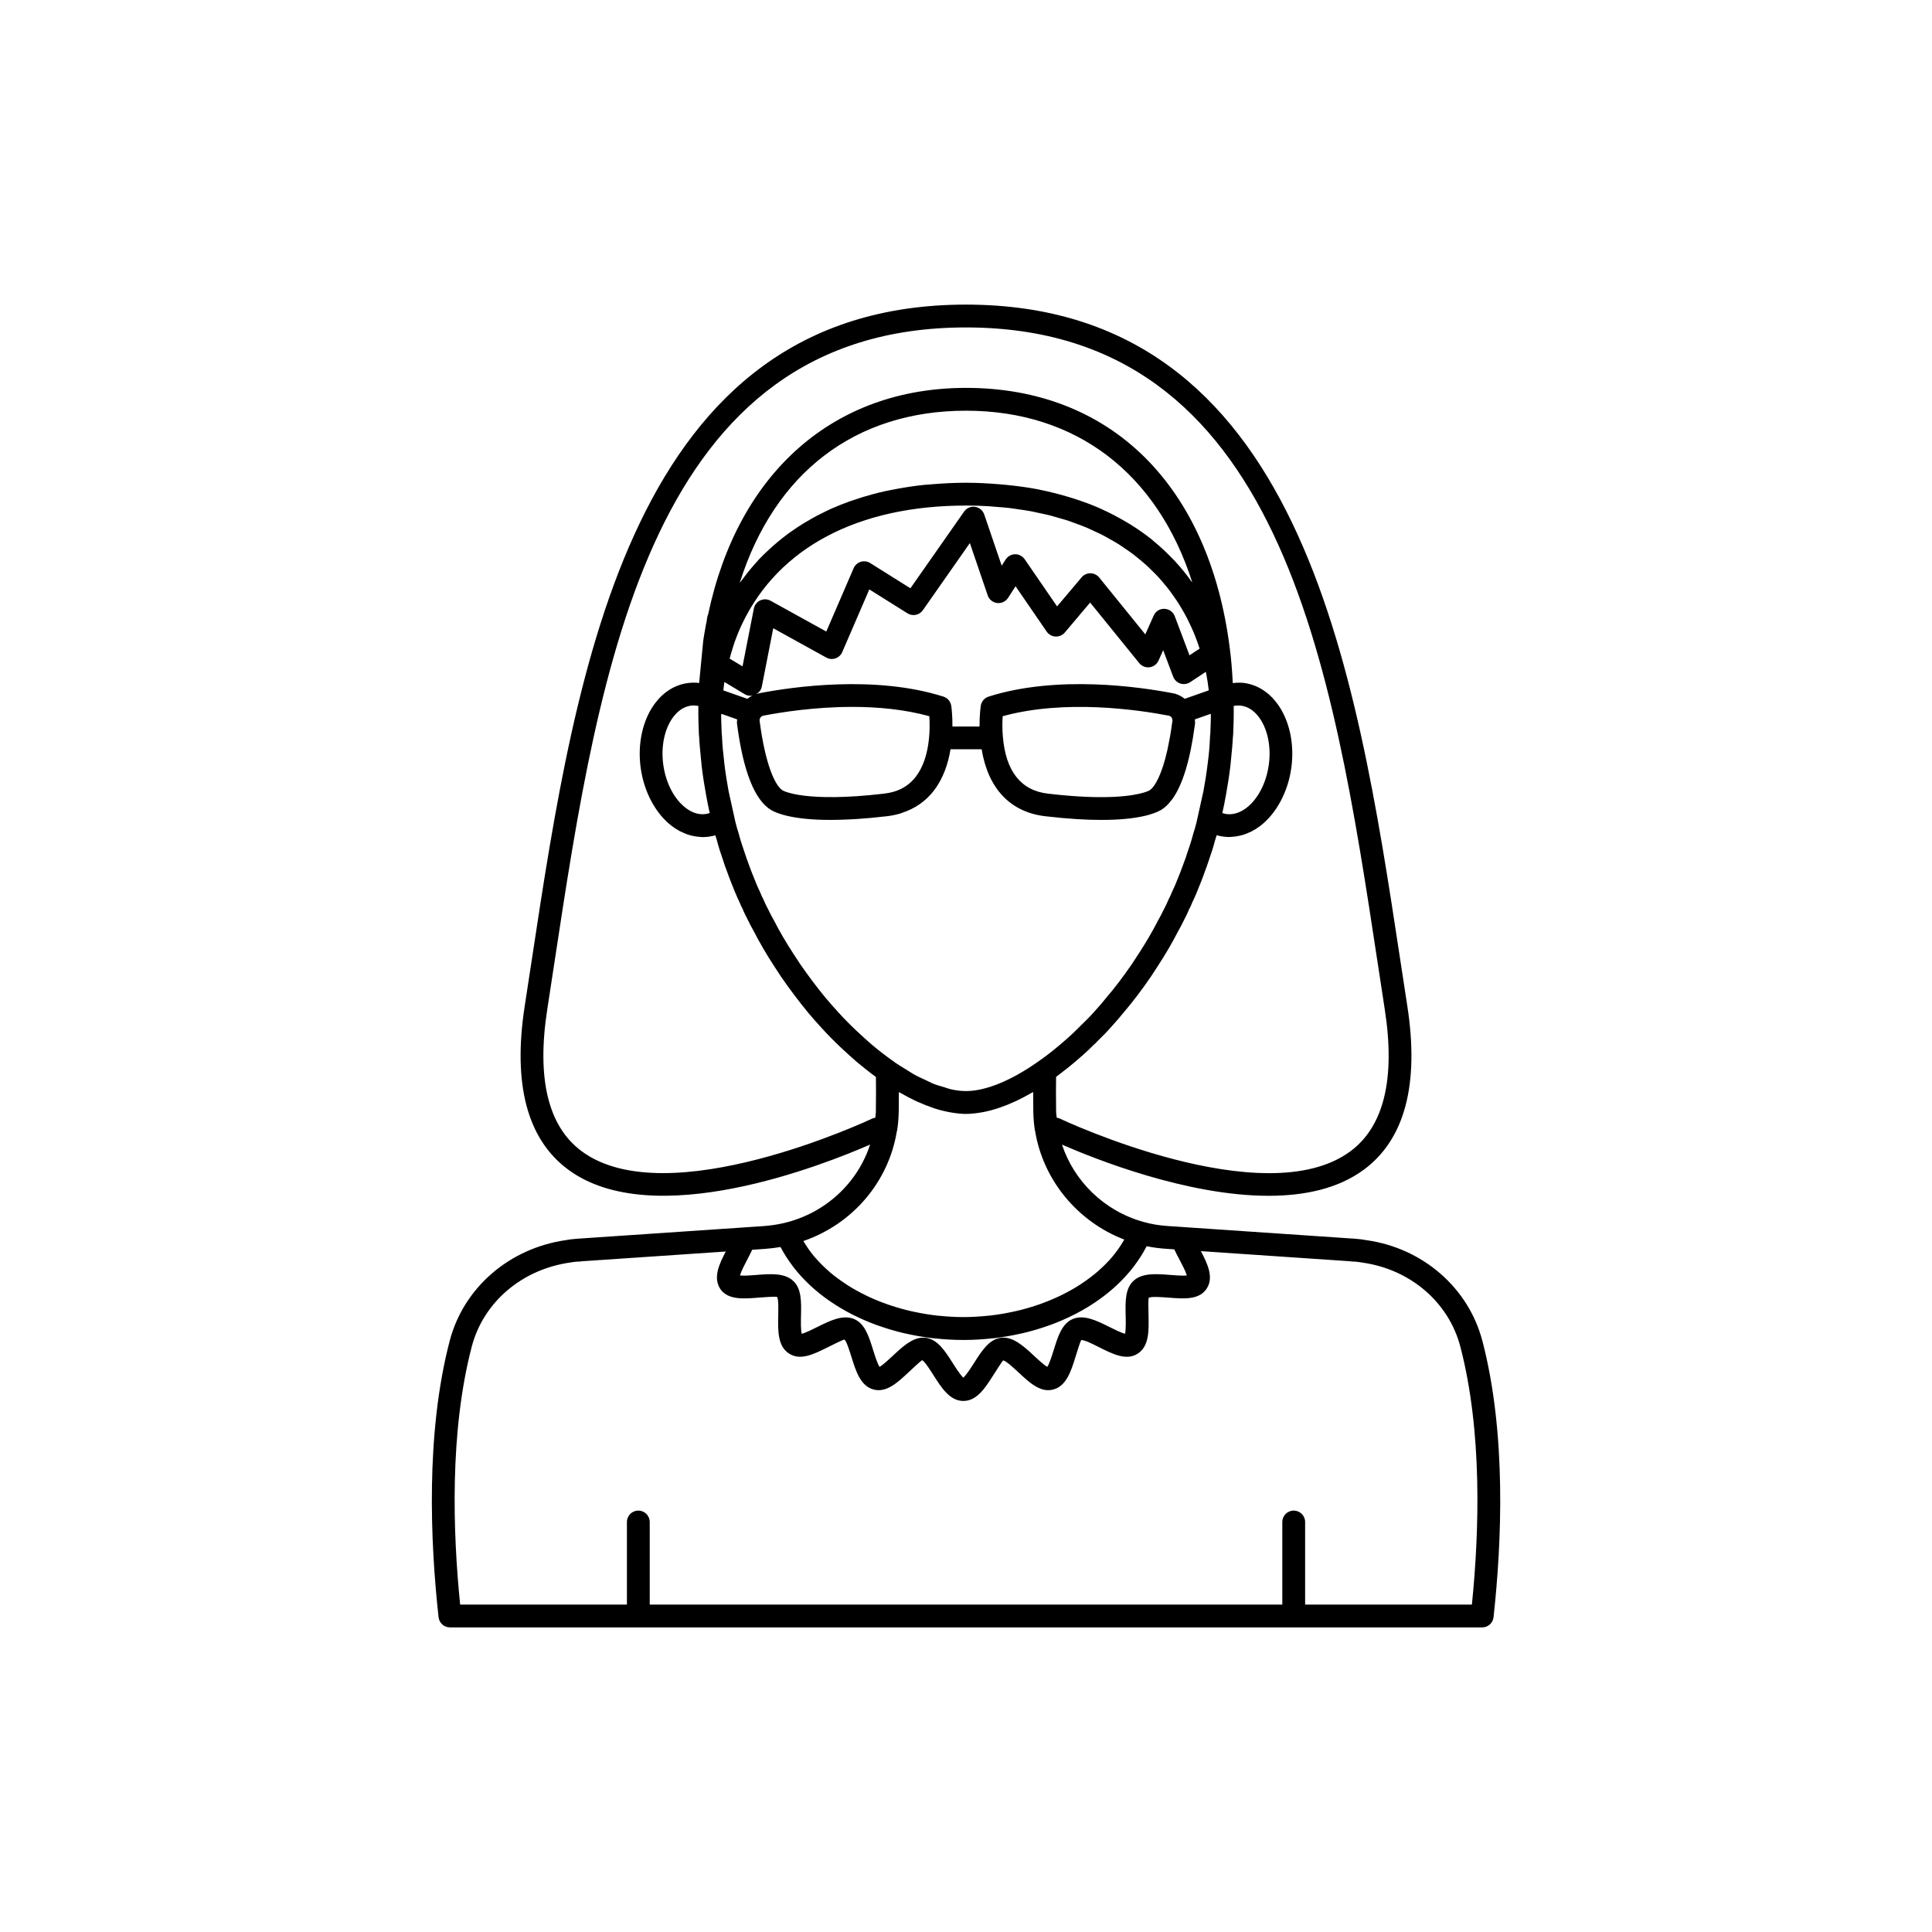 <?xml version="1.0" encoding="UTF-8"?>
<!-- The Best Svg Icon site in the world: iconSvg.co, Visit us! https://iconsvg.co -->
<svg fill="#000000" width="800px" height="800px" version="1.1" viewBox="144 144 512 512" xmlns="http://www.w3.org/2000/svg">
 <path d="m536.84 499.34c-3.691-14.109-15.828-24.598-30.719-26.68-0.82-0.176-1.672-0.258-2.508-0.332l-0.719-0.07c-0.105-0.012-0.211-0.016-0.312-0.016l-45.078-3.059c-0.008 0-0.012-0.008-0.016-0.008l-3.852-0.254c-2.289-0.137-4.512-0.504-6.613-1.102h-0.008-0.004c-10.383-2.887-18.379-10.801-21.574-20.488 8.613 3.773 33.082 13.574 54.77 13.57 9.496 0 18.453-1.883 25.301-6.977 10.809-8.043 14.652-22.629 11.441-43.359l-1.902-12.43c-11.73-77.238-26.336-173.36-115.04-173.41-88.703 0-103.31 96.148-115.04 173.4l-1.902 12.445c-3.211 20.711 0.633 35.293 11.434 43.332 22.523 16.762 67.797-1.199 80.09-6.578-3.281 10.082-11.719 18.137-22.727 20.773-1.746 0.414-3.602 0.695-5.5 0.832l-5.293 0.355c-0.004 0-0.008 0.004-0.016 0.004l-43.613 2.957c-0.105 0-0.211 0.004-0.316 0.016l-0.719 0.07c-0.84 0.074-1.691 0.156-2.309 0.297-15.094 2.117-27.227 12.605-30.918 26.715-6.402 24.496-5.141 53.352-2.949 73.238 0.168 1.531 1.461 2.695 3.004 2.695h273.57c1.543 0 2.836-1.16 3.004-2.695 2.184-19.891 3.445-48.746-2.957-73.242zm-140.96-66.695c-0.52-0.117-1.102-0.359-1.641-0.52-0.973-0.285-1.934-0.539-2.965-0.953-0.672-0.27-1.387-0.668-2.078-0.992-0.961-0.449-1.906-0.855-2.902-1.406-0.719-0.398-1.469-0.918-2.203-1.367-0.984-0.605-1.957-1.172-2.961-1.867-0.074-0.066-0.145-0.133-0.227-0.191l-0.641-0.457c-0.758-0.539-1.531-1.094-2.285-1.691-0.129-0.102-0.238-0.18-0.375-0.285-0.867-0.688-1.734-1.371-2.582-2.09-1.379-1.184-2.762-2.465-4.188-3.797-0.73-0.68-1.41-1.359-2.137-2.09-0.871-0.871-1.742-1.789-2.633-2.781-1.078-1.18-2.164-2.41-3.219-3.66-2.309-2.797-4.594-5.832-6.769-8.977-0.594-0.883-1.184-1.77-1.793-2.734-2.055-3.16-3.731-6.035-5.211-8.938-0.516-0.887-0.977-1.77-1.453-2.766-0.457-0.867-0.914-1.773-1.477-3.09-0.23-0.395-0.395-0.82-0.562-1.227-0.031-0.07-0.164-0.395-0.199-0.465-0.367-0.734-0.676-1.465-0.992-2.219l-0.797-1.977c-0.426-1.066-0.852-2.144-1.254-3.312-0.336-0.91-0.672-1.82-0.992-2.828-0.578-1.633-1.105-3.258-1.598-5.137-0.32-0.973-0.602-1.945-0.879-3.094l-1.785-8.086c-0.438-2.379-0.824-4.809-1.125-7.34l-0.082-0.871c-0.23-1.863-0.422-3.727-0.508-5.633-0.004-0.012-0.004-0.027-0.004-0.043 0.012-0.184 0.004-0.367-0.02-0.555-0.082-0.676-0.125-1.312-0.137-2.285-0.043-1.098-0.09-2.191-0.09-3.289 0.004-0.16 0.023-0.312 0.031-0.469l4.203 1.477c-0.012 0.402-0.09 0.809-0.031 1.203 1.633 12.516 4.656 20.188 9.039 22.828 1.609 0.934 5.891 2.617 15.781 2.617 1.465 0 3.098-0.051 4.82-0.133 0.609-0.027 1.191-0.047 1.832-0.09h0.023c2.453-0.156 5.152-0.398 8.121-0.746 1.336-0.152 2.606-0.41 3.801-0.777 0.117-0.035 0.219-0.102 0.336-0.141 3.422-1.113 6.262-3.074 8.441-5.918 2.508-3.273 3.777-7.234 4.387-10.918h8.246c1.699 10.391 7.598 16.691 16.918 17.75 5.961 0.699 10.828 0.973 14.793 0.973h0.004 0.008c9.891 0 14.168-1.684 15.781-2.617 0.012-0.008 0.027-0.016 0.043-0.023 0.543-0.328 1.062-0.734 1.566-1.215 0.391-0.379 0.758-0.844 1.125-1.32 0.102-0.133 0.215-0.23 0.312-0.367 2.727-3.801 4.715-10.363 5.938-19.547 0.016-0.117 0.035-0.215 0.051-0.332 0.059-0.406-0.02-0.816-0.035-1.223l4.211-1.48c0.008 0.16 0.027 0.312 0.031 0.477 0 1.094-0.047 2.191-0.102 3.578 0 0.676-0.043 1.312-0.125 1.988-0.023 0.184-0.031 0.367-0.02 0.555 0 0.016 0 0.031-0.004 0.043-0.098 2.176-0.289 4.301-0.586 6.481-0.293 2.492-0.688 4.934-1.129 7.348l-1.836 8.281c-0.23 0.973-0.508 1.945-0.891 3.117-0.434 1.676-0.961 3.305-1.57 5.031-0.273 0.871-0.547 1.742-0.984 2.801-0.379 1.102-0.805 2.176-1.23 3.242l-0.797 1.977c-0.316 0.754-0.625 1.484-0.992 2.219-0.035 0.07-0.168 0.395-0.199 0.465-0.164 0.402-0.328 0.828-0.762 1.633-0.363 0.91-0.82 1.816-1.332 2.793-0.422 0.887-0.883 1.77-1.477 2.805-1.398 2.754-3.074 5.629-5.148 8.82-0.59 0.934-1.18 1.824-1.75 2.676-2.297 3.344-4.477 6.215-6.703 8.82-1.066 1.312-2.137 2.578-3.293 3.836-1.102 1.246-2.254 2.394-3.352 3.445-0.078 0.078-0.734 0.723-0.805 0.805-0.914 0.918-1.832 1.785-2.742 2.598-2.926 2.609-5.516 4.676-7.945 6.34-7.137 5.039-13.922 7.809-19.113 7.809-1.285 0.004-2.668-0.168-4.129-0.5zm-55.836-134.2c9.191-29.137 30.605-45.605 59.961-45.605 29.258 0 50.762 16.676 59.965 45.508-0.078-0.113-0.18-0.203-0.258-0.316-1.316-1.844-2.746-3.59-4.273-5.25-0.348-0.375-0.711-0.734-1.07-1.102-1.395-1.434-2.859-2.797-4.41-4.082-0.289-0.238-0.555-0.496-0.848-0.727-1.789-1.422-3.688-2.734-5.668-3.961-0.469-0.289-0.953-0.562-1.43-0.844-1.84-1.07-3.742-2.07-5.734-2.977-0.281-0.129-0.547-0.273-0.832-0.398-2.223-0.977-4.559-1.824-6.961-2.594-0.582-0.188-1.172-0.359-1.766-0.531-2.312-0.68-4.688-1.289-7.152-1.777-0.195-0.039-0.379-0.094-0.578-0.129-2.633-0.504-5.371-0.863-8.164-1.148-0.68-0.07-1.363-0.129-2.051-0.184-2.852-0.234-5.758-0.395-8.77-0.395-3.082 0-6.062 0.156-8.98 0.398-0.438 0.035-0.883 0.062-1.316 0.102-0.133 0.012-0.266 0.02-0.398 0.031-0.121 0.012-0.242 0.016-0.363 0.027-2.496 0.258-4.906 0.629-7.269 1.066-0.492 0.09-0.984 0.188-1.469 0.285-0.312 0.062-0.633 0.117-0.941 0.184-0.195 0.043-0.398 0.07-0.594 0.117-2.043 0.449-4.027 0.977-5.961 1.562-0.352 0.105-0.691 0.23-1.043 0.344-0.578 0.184-1.152 0.367-1.719 0.562-0.242 0.082-0.492 0.156-0.734 0.242-1.57 0.562-3.102 1.168-4.59 1.82-0.09 0.039-0.188 0.074-0.277 0.113-1 0.445-1.957 0.938-2.918 1.422-0.262 0.133-0.535 0.254-0.793 0.391-0.957 0.5-1.879 1.035-2.797 1.578-0.34 0.199-0.688 0.391-1.023 0.598-1.047 0.645-2.055 1.328-3.051 2.027-0.266 0.188-0.539 0.363-0.801 0.555-0.605 0.441-1.188 0.898-1.773 1.359-0.34 0.27-0.672 0.543-1.004 0.82-1.098 0.906-2.156 1.855-3.176 2.836-0.25 0.238-0.504 0.473-0.746 0.715-0.363 0.363-0.734 0.727-1.086 1.102-0.207 0.219-0.395 0.453-0.598 0.676-1.18 1.289-2.293 2.637-3.348 4.035-0.219 0.293-0.445 0.578-0.66 0.875-0.098 0.133-0.203 0.262-0.297 0.395-0.074 0.086-0.164 0.172-0.234 0.273zm114.03 40.746c-0.105 0.602-0.223 1.117-0.332 1.68-0.121 0.621-0.238 1.285-0.367 1.859-1.469 6.531-3.309 9.828-4.769 10.734-0.004 0.004-0.02 0.012-0.023 0.012-0.023 0.012-0.059 0.031-0.102 0.055-0.02 0.008-0.051 0.023-0.074 0.035-0.059 0.027-0.129 0.059-0.215 0.094-0.023 0.012-0.055 0.023-0.078 0.031-0.109 0.043-0.227 0.09-0.375 0.145-0.016 0.004-0.035 0.012-0.055 0.02-0.168 0.059-0.355 0.121-0.57 0.184-0.004 0-0.008 0.004-0.012 0.004-2.816 0.84-9.996 2.086-25.336 0.285-7.176-0.812-11.211-5.875-11.992-15.051-0.195-2.172-0.145-4.129-0.055-5.473 16.551-4.574 36.094-1.672 44.023-0.145 0.305 0.051 0.621 0.281 0.77 0.523 0.168 0.297 0.234 0.582 0.188 0.891-0.195 1.469-0.406 2.84-0.625 4.117zm3.898-10c-0.949-0.758-2.043-1.301-3.184-1.48-8.594-1.66-30.543-4.894-48.793 0.895-1.094 0.348-1.898 1.281-2.074 2.414-0.02 0.121-0.355 2.359-0.332 5.516h-7.184c0.027-3.086-0.281-5.281-0.316-5.5-0.172-1.141-0.977-2.082-2.078-2.43-18.242-5.785-40.199-2.547-48.695-0.91-0.312 0.051-0.605 0.164-0.906 0.254 0.746-0.434 1.312-1.121 1.477-1.98l3.031-15.477 14.051 7.766c0.742 0.414 1.633 0.496 2.438 0.215 0.809-0.277 1.461-0.879 1.797-1.664l7.172-16.613 10.113 6.34c1.367 0.859 3.16 0.488 4.082-0.828l12.453-17.793 4.727 13.863c0.375 1.098 1.344 1.883 2.496 2.023 1.141 0.145 2.281-0.391 2.906-1.367l1.977-3.074 8.254 12.02c0.535 0.777 1.398 1.258 2.344 1.305 0.949 0.035 1.852-0.348 2.461-1.066l6.707-7.941 13.016 16.055c0.66 0.812 1.684 1.219 2.742 1.094 1.039-0.137 1.938-0.805 2.367-1.766l1.234-2.762 2.648 7.027c0.324 0.859 1.023 1.527 1.898 1.812 0.879 0.281 1.832 0.148 2.602-0.355l4.141-2.742c0.043 0.203 0.102 0.398 0.141 0.602 0.285 1.441 0.477 2.879 0.648 4.309zm-79.719 25.133c-0.004 0-0.008 0-0.012 0.004-20.852 2.441-26.613-0.734-26.809-0.848-1.953-1.176-4.586-6.629-6.129-18.461-0.035-0.254 0.031-0.539 0.16-0.77 0.184-0.309 0.5-0.539 0.902-0.602 4.691-0.906 13.578-2.312 23.504-2.312 6.656 0 13.777 0.633 20.414 2.469 0.223 3.5 0.195 11.117-3.586 16.035-1.5 1.949-3.43 3.266-5.859 3.977-0.805 0.234-1.668 0.402-2.586 0.508zm27.66-76.176c0.66 0.039 1.289 0.117 1.941 0.164 1.254 0.098 2.516 0.184 3.738 0.328 0.746 0.086 1.457 0.219 2.188 0.32 1.094 0.156 2.195 0.301 3.258 0.496 0.754 0.137 1.477 0.316 2.215 0.473 1 0.211 2.008 0.41 2.981 0.66 0.742 0.188 1.449 0.414 2.172 0.621 0.93 0.266 1.867 0.523 2.769 0.82 0.715 0.238 1.395 0.512 2.094 0.766 0.867 0.32 1.742 0.633 2.582 0.984 0.68 0.285 1.324 0.602 1.984 0.906 0.816 0.375 1.637 0.742 2.422 1.148 0.637 0.328 1.246 0.688 1.863 1.035 0.762 0.43 1.527 0.852 2.262 1.312 0.594 0.371 1.16 0.773 1.738 1.168 0.711 0.484 1.422 0.965 2.102 1.477 0.551 0.414 1.07 0.855 1.602 1.289 0.656 0.535 1.312 1.07 1.938 1.637 0.508 0.457 0.988 0.941 1.473 1.418 0.598 0.586 1.195 1.172 1.758 1.789 0.461 0.5 0.898 1.023 1.336 1.543 0.539 0.637 1.074 1.273 1.578 1.938 0.418 0.547 0.809 1.109 1.203 1.676 0.477 0.68 0.945 1.363 1.387 2.07 0.371 0.59 0.719 1.199 1.066 1.809 0.414 0.723 0.816 1.449 1.195 2.199 0.324 0.637 0.629 1.293 0.926 1.949 0.348 0.758 0.684 1.523 0.996 2.309 0.277 0.691 0.535 1.395 0.785 2.102 0.156 0.438 0.297 0.891 0.441 1.336l-2.676 1.773-3.902-10.355c-0.434-1.145-1.512-1.918-2.738-1.957-1.293-0.062-2.352 0.672-2.852 1.789l-2.223 4.977-12.215-15.07c-0.566-0.699-1.418-1.109-2.316-1.121h-0.031c-0.891 0-1.734 0.391-2.309 1.074l-6.508 7.703-8.59-12.504c-0.574-0.832-1.594-1.348-2.539-1.312-1.012 0.016-1.949 0.539-2.496 1.391l-1.051 1.633-4.629-13.57c-0.367-1.078-1.309-1.855-2.434-2.016-1.133-0.168-2.25 0.328-2.902 1.258l-14.223 20.32-10.664-6.688c-0.754-0.469-1.672-0.59-2.504-0.324-0.84 0.262-1.527 0.879-1.879 1.688l-7.246 16.789-14.766-8.16c-0.84-0.469-1.859-0.5-2.738-0.098-0.875 0.41-1.504 1.211-1.691 2.16l-3.004 15.324-3.344-2.004-0.07-0.055c0.23-0.863 0.473-1.723 0.742-2.566 0.18-0.566 0.34-1.141 0.539-1.699 0.609-1.707 1.285-3.387 2.059-5 9.66-20.18 30.715-31.289 59.301-31.289 2.008 0 3.977 0.059 5.906 0.168zm-69.941 46.582 5.391 3.246c0.453 0.277 0.961 0.398 1.477 0.414 0.027 0 0.055 0.023 0.082 0.023 0.195 0 0.379-0.082 0.57-0.121-0.512 0.242-0.992 0.547-1.441 0.902l-6.356-2.234c0.09-0.742 0.168-1.539 0.277-2.231zm131.96 34.719c0.352-1.551 0.672-3.133 0.945-4.699 0.461-2.531 0.875-5.113 1.18-7.695 0.004-0.035 0.004-0.074 0.012-0.109 0-0.016 0.004-0.031 0.008-0.047l0.348-3.625c0.102-1.023 0.199-2.051 0.254-3.074 0-0.039 0.008-0.074 0.012-0.113h-0.004c0.004-0.102 0.008-0.203 0.008-0.305 0.102-0.859 0.148-1.684 0.156-2.602 0.047-1.191 0.098-2.383 0.098-3.578v-1.105c0-0.477 0-0.945-0.004-1.41 0.02-0.004 0.039-0.016 0.059-0.02 0.652-0.113 1.293-0.137 1.914-0.059 2.203 0.293 3.742 1.773 4.648 2.965 2.344 3.078 3.348 7.816 2.684 12.672-0.668 4.867-2.906 9.16-5.984 11.492-1.191 0.898-3.094 1.891-5.281 1.594-0.371-0.055-0.711-0.168-1.051-0.281zm-139.14-28.41c0.078 0.012 0.152 0.008 0.23 0.023 0.016 0.004 0.035 0.012 0.051 0.016-0.004 0.465-0.004 0.938-0.004 1.414v1.105c0 1.195 0.051 2.387 0.102 3.629 0 0.867 0.051 1.691 0.148 2.551 0 0.102 0.004 0.203 0.008 0.305h-0.004c0 0.039 0.008 0.074 0.012 0.113 0.055 1.023 0.152 2.051 0.25 3.016l0.363 3.789c0.309 2.633 0.723 5.219 1.18 7.723 0.004 0.035 0.016 0.066 0.02 0.098 0 0.004 0 0.008 0.004 0.016l0.008 0.043c0.27 1.535 0.578 3.066 0.922 4.57-0.348 0.113-0.691 0.227-1.062 0.277-2.203 0.316-4.07-0.695-5.262-1.598-3.078-2.328-5.32-6.625-5.984-11.492-0.664-4.856 0.34-9.594 2.684-12.672 0.906-1.191 2.449-2.672 4.656-2.965 0.543-0.074 1.109-0.047 1.68 0.039zm46.332 109.41c-0.539 0.254-54.289 25.539-77.023 8.602-8.859-6.594-11.91-19.23-9.07-37.555l1.906-12.461c11.984-78.871 25.562-168.26 109.07-168.26 83.512 0.043 97.09 89.422 109.07 168.28l1.902 12.445c2.84 18.34-0.211 30.98-9.074 37.578-22.734 16.918-76.484-8.371-77.023-8.629-0.266-0.129-0.551-0.199-0.84-0.246-0.035-0.504-0.148-0.992-0.16-1.5-0.023-1.738-0.035-3.422-0.039-5.055 0-0.254 0.004-0.484 0.004-0.738 0-1.207 0.012-2.379 0.027-3.527 0.598-0.434 1.234-0.949 1.855-1.43 0.406-0.316 0.805-0.605 1.219-0.941 1.32-1.062 2.684-2.207 4.137-3.5 1-0.895 1.996-1.836 2.738-2.609 0.398-0.316 0.797-0.707 0.965-0.938 1.211-1.164 2.481-2.434 3.656-3.766 1.199-1.305 2.348-2.66 3.449-4.012 2.32-2.715 4.625-5.746 7.066-9.305 0.617-0.926 1.238-1.855 1.836-2.805 2.172-3.34 3.953-6.398 5.371-9.199 0.598-1.031 1.141-2.062 1.57-2.981 0.555-1.047 1.102-2.152 1.344-2.856 0.379-0.645 0.668-1.332 0.953-2.039 0.426-0.852 0.785-1.699 1.152-2.574l0.848-2.098c0.457-1.156 0.918-2.32 1.301-3.438 0.371-1.004 0.742-2.008 1.027-2.918 0.633-1.793 1.211-3.59 1.633-5.238 0.156-0.469 0.301-0.938 0.438-1.391 0.559 0.164 1.133 0.281 1.711 0.359 0.562 0.078 1.121 0.117 1.68 0.117 0.156 0 0.312-0.035 0.469-0.039 0.305-0.012 0.605-0.043 0.91-0.078 0.473-0.055 0.941-0.137 1.41-0.25 0.309-0.074 0.613-0.148 0.922-0.242 0.488-0.156 0.965-0.355 1.445-0.57 0.262-0.117 0.523-0.215 0.781-0.352 0.727-0.383 1.441-0.82 2.133-1.348 4.336-3.277 7.449-9.066 8.328-15.492 0.879-6.414-0.566-12.828-3.863-17.16-2.297-3.012-5.289-4.84-8.648-5.293-0.996-0.133-2.004-0.086-3.008 0.031-0.164-3.199-0.398-6.297-0.797-9.254-5.469-43.188-31.602-68.98-69.898-68.98-34.934 0-60.387 22.301-68.359 60.086-0.043 0.125-0.117 0.234-0.145 0.371-0.121 0.605-0.234 1.207-0.227 1.391-0.168 0.695-0.289 1.387-0.383 2-0.211 1.059-0.371 2.113-0.531 3.188l-1.031 10.684c-0.012 0.156-0.023 0.316-0.035 0.477-1-0.109-2.008-0.109-2.992 0.023-3.367 0.449-6.363 2.281-8.656 5.293-3.297 4.328-4.742 10.742-3.863 17.16 0.879 6.422 3.992 12.215 8.328 15.492 0.695 0.523 1.41 0.961 2.137 1.348 0.262 0.137 0.527 0.234 0.789 0.355 0.473 0.215 0.945 0.41 1.426 0.566 0.316 0.102 0.633 0.18 0.949 0.254 0.453 0.105 0.902 0.188 1.359 0.242 0.316 0.039 0.633 0.07 0.953 0.082 0.152 0.004 0.301 0.039 0.449 0.039 0.555 0 1.109-0.039 1.664-0.117 0.59-0.078 1.168-0.199 1.73-0.363 0.125 0.422 0.254 0.824 0.379 1.195 0.477 1.852 1.059 3.644 1.656 5.344 0.332 1.047 0.668 2.09 1.031 2.945 0.41 1.188 0.867 2.352 1.324 3.508l0.848 2.098c0.367 0.875 0.727 1.723 1.168 2.625 0.27 0.656 0.562 1.344 0.742 1.582 0.441 1.105 0.988 2.211 1.484 3.148 0.488 1.027 1.031 2.059 1.547 2.941 1.5 2.945 3.277 6.004 5.43 9.316 0.621 0.98 1.238 1.906 1.883 2.875 2.301 3.324 4.691 6.496 7.129 9.453 1.133 1.344 2.269 2.633 3.387 3.852 0.941 1.047 1.887 2.043 2.828 2.988 0.781 0.781 1.512 1.512 2.297 2.238 1.492 1.391 2.934 2.731 4.394 3.977 0.918 0.773 1.836 1.5 2.922 2.359 0.691 0.562 1.406 1.078 2.109 1.586 0.012 0.969 0.02 1.953 0.023 2.969 0 0.371 0.004 0.727 0.004 1.105 0 1.691-0.012 3.434-0.035 5.234-0.012 0.516-0.125 1.008-0.16 1.52-0.285 0.027-0.57 0.102-0.836 0.227zm6.543 3.402c0.012-0.059 0.047-0.105 0.059-0.16 0.273-1.586 0.387-3.18 0.441-4.879 0-0.008 0.004-0.016 0.004-0.027 0.023-1.844 0.035-3.629 0.039-5.367 0.141 0.082 0.273 0.137 0.414 0.215 1.418 0.812 2.816 1.555 4.188 2.191 0.207 0.094 0.406 0.172 0.609 0.266 1.254 0.562 2.488 1.047 3.695 1.457 0.227 0.078 0.457 0.168 0.68 0.238 1.293 0.414 2.555 0.723 3.785 0.953 0.262 0.051 0.523 0.086 0.781 0.129 1.25 0.199 2.473 0.332 3.644 0.332s2.398-0.133 3.648-0.332c0.262-0.043 0.523-0.078 0.789-0.129 1.234-0.23 2.496-0.547 3.793-0.961 0.215-0.066 0.434-0.152 0.648-0.227 1.23-0.418 2.484-0.914 3.762-1.492 0.184-0.082 0.359-0.152 0.543-0.238 1.391-0.648 2.809-1.402 4.242-2.234 0.125-0.07 0.242-0.121 0.367-0.195 0 1.738 0.016 3.547 0.039 5.41 0 0.008 0.004 0.016 0.004 0.023v0.012c0.055 1.652 0.168 3.25 0.441 4.848 0.008 0.051 0.039 0.094 0.051 0.145 2.117 12.824 11.148 23.887 23.613 28.676-0.051 0.094-0.113 0.18-0.168 0.273-0.832 1.43-1.777 2.812-2.871 4.125-0.004 0.004-0.008 0.008-0.012 0.016-1.109 1.328-2.363 2.586-3.715 3.781-0.094 0.082-0.176 0.168-0.27 0.25-1.305 1.133-2.731 2.191-4.231 3.191-0.184 0.125-0.363 0.25-0.551 0.371-1.48 0.953-3.051 1.828-4.688 2.637-0.246 0.121-0.488 0.242-0.738 0.359-1.641 0.777-3.352 1.48-5.121 2.109-0.277 0.098-0.559 0.191-0.836 0.285-1.797 0.605-3.644 1.133-5.547 1.566-0.262 0.059-0.531 0.109-0.793 0.168-1.957 0.422-3.957 0.766-6 0.996-0.191 0.023-0.383 0.031-0.574 0.051-2.148 0.223-4.324 0.359-6.535 0.359-2.176 0-4.324-0.133-6.441-0.352-0.195-0.02-0.395-0.031-0.59-0.051-2.008-0.227-3.973-0.562-5.902-0.973-0.277-0.059-0.559-0.113-0.836-0.176-1.871-0.426-3.691-0.941-5.461-1.527-0.289-0.098-0.578-0.191-0.867-0.293-1.746-0.609-3.434-1.297-5.055-2.055-0.258-0.121-0.508-0.246-0.762-0.371-1.621-0.793-3.184-1.648-4.652-2.578-0.184-0.117-0.359-0.242-0.543-0.363-1.5-0.984-2.93-2.023-4.242-3.141-0.074-0.062-0.141-0.133-0.211-0.195-1.316-1.141-2.527-2.344-3.621-3.609-0.059-0.07-0.129-0.133-0.188-0.203-1.066-1.25-1.992-2.57-2.816-3.926-0.066-0.113-0.145-0.223-0.211-0.336 13.121-4.516 22.598-15.734 24.766-29.043zm-30.84 30.621c0.039 0.074 0.098 0.141 0.137 0.215 0.867 1.641 1.887 3.207 3.019 4.719 0.16 0.211 0.312 0.426 0.477 0.637 1.156 1.473 2.438 2.867 3.828 4.199 0.211 0.203 0.418 0.402 0.633 0.602 1.418 1.301 2.938 2.523 4.562 3.668 0.254 0.18 0.504 0.352 0.762 0.523 1.656 1.121 3.398 2.164 5.234 3.117 0.27 0.141 0.547 0.273 0.82 0.41 1.879 0.934 3.828 1.785 5.863 2.535 0.266 0.098 0.539 0.184 0.809 0.277 2.09 0.734 4.238 1.379 6.461 1.902 0.227 0.055 0.461 0.094 0.691 0.148 2.297 0.516 4.644 0.934 7.055 1.211 0.148 0.016 0.297 0.023 0.445 0.039 2.512 0.273 5.07 0.434 7.672 0.434 2.613 0 5.184-0.16 7.707-0.434 0.156-0.016 0.316-0.023 0.473-0.043 2.414-0.281 4.769-0.699 7.066-1.219 0.242-0.055 0.484-0.098 0.723-0.156 2.227-0.527 4.379-1.176 6.469-1.914 0.277-0.098 0.559-0.188 0.832-0.289 2.035-0.75 3.984-1.605 5.859-2.547 0.285-0.141 0.566-0.281 0.844-0.426 1.832-0.957 3.574-2.004 5.227-3.133 0.262-0.18 0.52-0.359 0.777-0.543 1.621-1.152 3.144-2.383 4.555-3.695 0.215-0.199 0.422-0.402 0.633-0.605 1.391-1.344 2.676-2.754 3.832-4.242 0.16-0.203 0.305-0.414 0.457-0.621 1.141-1.531 2.16-3.125 3.027-4.793 0.035-0.066 0.086-0.121 0.117-0.188 1.746 0.355 3.543 0.594 5.359 0.699l1.945 0.133c0.422 0.91 0.91 1.828 1.387 2.731 0.641 1.215 1.652 3.113 1.926 4.176-1.066 0.141-3.074-0.031-4.367-0.129-3.648-0.285-7.426-0.59-9.723 1.539-2.277 2.055-2.191 5.578-2.106 9.312 0.035 1.43 0.086 3.691-0.168 4.738-1.016-0.238-2.906-1.188-4.113-1.789-3.312-1.656-6.754-3.367-9.719-2.129-2.879 1.195-3.938 4.602-5.062 8.207-0.43 1.387-1.117 3.59-1.703 4.481-0.906-0.496-2.504-1.984-3.516-2.926-2.723-2.547-5.594-5.184-8.793-4.777-3.106 0.398-5.035 3.426-7.078 6.633-0.793 1.246-2.062 3.238-2.867 3.926-0.789-0.684-2.043-2.656-2.828-3.891-1.957-3.082-3.981-6.269-7.133-6.668-0.219-0.023-0.434-0.039-0.648-0.039-2.945 0-5.547 2.438-8.074 4.801-1.012 0.945-2.613 2.449-3.523 2.945-0.586-0.887-1.27-3.09-1.703-4.477-1.121-3.606-2.184-7.012-5.051-8.203-2.988-1.254-6.438 0.469-9.766 2.129-1.203 0.602-3.098 1.547-4.102 1.785-0.27-1.039-0.223-3.332-0.191-4.781 0.082-3.715 0.156-7.223-2.082-9.246-2.324-2.156-6.086-1.855-9.73-1.566-1.285 0.102-3.269 0.27-4.348 0.133 0.281-1.078 1.273-2.973 1.906-4.188 0.453-0.863 0.914-1.746 1.32-2.621l3.426-0.234c1.383-0.105 2.738-0.27 4.059-0.492zm183.24 94.758h-44.195v-21.883c0-1.672-1.352-3.023-3.023-3.023s-3.023 1.352-3.023 3.023v21.883h-167.64v-21.883c0-1.672-1.352-3.023-3.023-3.023s-3.023 1.352-3.023 3.023v21.883h-44.195c-1.945-19.23-2.812-45.824 3.074-68.355 3.074-11.742 13.242-20.48 26.113-22.297 0.59-0.121 1.203-0.172 1.805-0.227l0.168-0.016c0.34 0.031 0.688 0.004 1.031-0.078l38.195-2.59c-1.777 3.426-3.398 6.926-1.438 9.93 2.023 2.938 6.109 2.609 10.059 2.297 1.676-0.133 4.5-0.355 5.016-0.18 0.363 0.676 0.309 3.277 0.273 4.832-0.086 4.082-0.176 8.305 2.941 10.203 2.953 1.898 6.59 0.086 10.102-1.672 1.508-0.754 4.031-2.016 4.519-2.082 0.57 0.527 1.352 3.043 1.82 4.547 1.199 3.852 2.438 7.832 5.941 8.707 3.387 0.871 6.336-1.883 9.191-4.559 1.207-1.129 3.227-3.019 3.625-3.234 0.703 0.359 2.137 2.617 2.992 3.969 2.137 3.363 4.344 6.844 7.93 6.844 3.59 0 5.816-3.492 7.965-6.875 0.855-1.34 2.285-3.582 2.574-3.879 0.812 0.145 2.856 2.055 4.078 3.191 2.856 2.66 5.801 5.43 9.145 4.543 3.531-0.879 4.773-4.863 5.973-8.715 0.469-1.504 1.25-4.016 1.48-4.383 0.812-0.156 3.32 1.16 4.82 1.91 3.508 1.758 7.137 3.586 10.098 1.711 3.133-1.941 3.031-6.141 2.938-10.203-0.035-1.566-0.098-4.184 0.055-4.641 0.734-0.398 3.562-0.172 5.25-0.039 3.965 0.309 8.062 0.641 10.031-2.285 2.074-2.981 0.305-6.688-1.461-10.039l39.641 2.691c0.34 0.082 0.684 0.102 1.031 0.078l0.168 0.016c0.602 0.055 1.215 0.102 2.008 0.262 12.668 1.777 22.84 10.516 25.91 22.258 5.879 22.535 5.012 49.129 3.066 68.359z"/>
</svg>